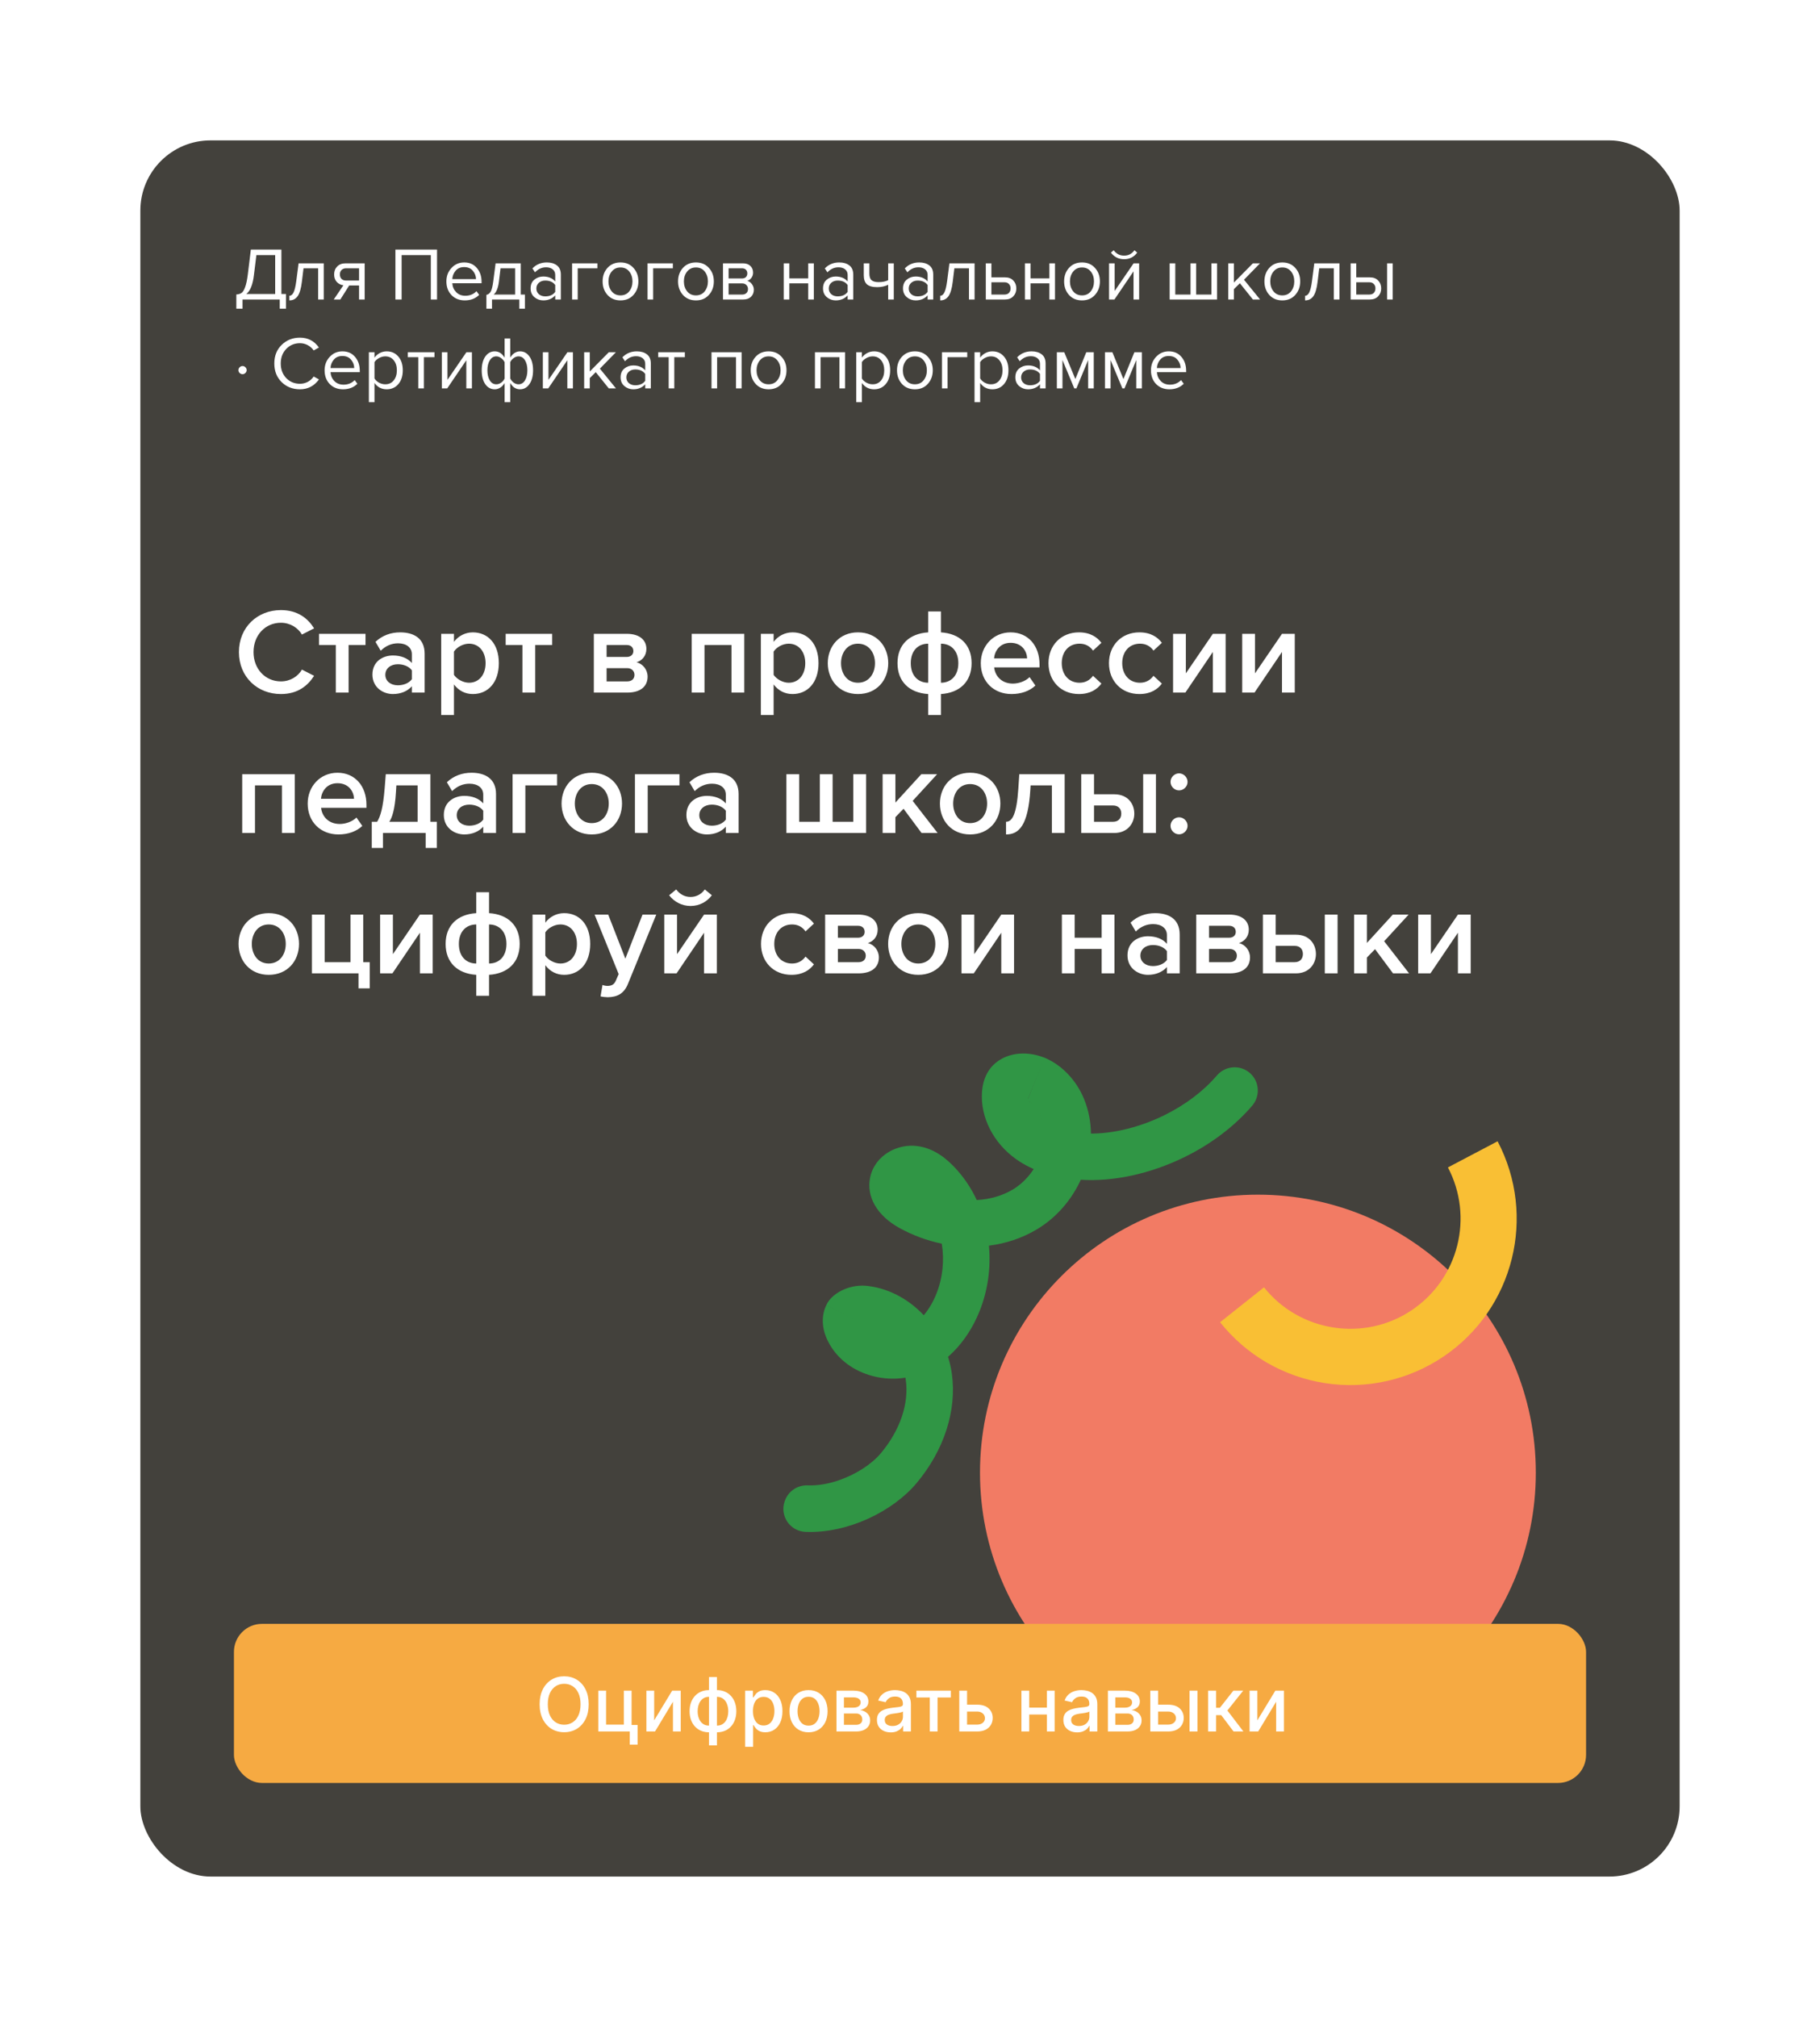 <?xml version="1.0" encoding="UTF-8"?> <svg xmlns="http://www.w3.org/2000/svg" width="389" height="431" viewBox="0 0 389 431" fill="none"> <g filter="url(#filter0_d_268_962)"> <rect x="30" y="30" width="329" height="371" rx="15" fill="#43413C"></rect> </g> <path d="M60.036 148.312C55.044 148.312 51.066 144.672 51.066 139.342C51.066 134.012 55.044 130.372 60.036 130.372C63.676 130.372 65.834 132.192 67.134 134.272L64.534 135.598C63.702 134.168 62.038 133.076 60.036 133.076C56.734 133.076 54.186 135.702 54.186 139.342C54.186 142.982 56.734 145.608 60.036 145.608C62.038 145.608 63.702 144.542 64.534 143.086L67.134 144.412C65.808 146.492 63.676 148.312 60.036 148.312ZM74.509 148H71.779V137.834H68.191V135.442H78.123V137.834H74.509V148ZM90.758 148H88.028V146.648C87.092 147.714 85.636 148.312 83.972 148.312C81.918 148.312 79.604 146.934 79.604 144.152C79.604 141.266 81.918 140.07 83.972 140.07C85.662 140.07 87.118 140.616 88.028 141.682V139.81C88.028 138.354 86.832 137.47 85.09 137.47C83.686 137.47 82.464 137.99 81.372 139.056L80.254 137.158C81.71 135.78 83.53 135.13 85.532 135.13C88.314 135.13 90.758 136.3 90.758 139.68V148ZM88.028 145.14V143.242C87.404 142.384 86.234 141.942 85.038 141.942C83.504 141.942 82.36 142.826 82.36 144.204C82.36 145.556 83.504 146.44 85.038 146.44C86.234 146.44 87.404 145.998 88.028 145.14ZM97.027 146.258V152.784H94.297V135.442H97.027V137.158C97.963 135.91 99.419 135.13 101.057 135.13C104.307 135.13 106.621 137.574 106.621 141.708C106.621 145.842 104.307 148.312 101.057 148.312C99.471 148.312 98.041 147.61 97.027 146.258ZM103.787 141.708C103.787 139.29 102.409 137.548 100.251 137.548C98.977 137.548 97.625 138.302 97.027 139.238V144.204C97.625 145.114 98.977 145.894 100.251 145.894C102.409 145.894 103.787 144.152 103.787 141.708ZM114.397 148H111.667V137.834H108.079V135.442H118.011V137.834H114.397V148ZM134.048 148H126.924V135.442H133.97C136.83 135.442 138.156 136.872 138.156 138.666C138.156 140.174 137.194 141.188 136.05 141.526C137.402 141.838 138.416 143.112 138.416 144.594C138.416 146.544 137.064 148 134.048 148ZM135.374 139.134C135.374 138.354 134.854 137.834 133.97 137.834H129.654V140.382H133.97C134.854 140.382 135.374 139.836 135.374 139.134ZM135.608 144.204C135.608 143.45 135.062 142.774 134.048 142.774H129.654V145.608H134.048C135.01 145.608 135.608 145.088 135.608 144.204ZM159.078 148H156.348V137.834H150.576V148H147.846V135.442H159.078V148ZM165.353 146.258V152.784H162.623V135.442H165.353V137.158C166.289 135.91 167.745 135.13 169.383 135.13C172.633 135.13 174.947 137.574 174.947 141.708C174.947 145.842 172.633 148.312 169.383 148.312C167.797 148.312 166.367 147.61 165.353 146.258ZM172.113 141.708C172.113 139.29 170.735 137.548 168.577 137.548C167.303 137.548 165.951 138.302 165.353 139.238V144.204C165.951 145.114 167.303 145.894 168.577 145.894C170.735 145.894 172.113 144.152 172.113 141.708ZM183.374 148.312C179.396 148.312 176.926 145.322 176.926 141.708C176.926 138.12 179.396 135.13 183.374 135.13C187.404 135.13 189.848 138.12 189.848 141.708C189.848 145.322 187.404 148.312 183.374 148.312ZM183.374 145.894C185.714 145.894 187.014 143.944 187.014 141.708C187.014 139.498 185.714 137.548 183.374 137.548C181.06 137.548 179.759 139.498 179.759 141.708C179.759 143.944 181.06 145.894 183.374 145.894ZM201.112 130.658V135.13C205.142 135.39 207.664 137.756 207.664 141.708C207.664 145.66 205.142 148.052 201.112 148.312V152.784H198.382V148.312C194.352 148.052 191.83 145.66 191.83 141.708C191.83 137.756 194.352 135.39 198.382 135.13V130.658H201.112ZM194.664 141.708C194.664 144.464 196.302 145.894 198.382 145.894V137.548C196.302 137.548 194.664 138.978 194.664 141.708ZM201.112 137.548V145.894C203.192 145.894 204.83 144.464 204.83 141.708C204.83 138.978 203.192 137.548 201.112 137.548ZM209.629 141.708C209.629 138.068 212.281 135.13 215.999 135.13C219.769 135.13 222.187 138.016 222.187 141.968V142.618H212.489C212.697 144.516 214.127 146.076 216.493 146.076C217.715 146.076 219.171 145.582 220.055 144.698L221.303 146.492C220.055 147.688 218.209 148.312 216.207 148.312C212.437 148.312 209.629 145.686 209.629 141.708ZM215.999 137.366C213.659 137.366 212.593 139.16 212.463 140.694H219.535C219.483 139.212 218.469 137.366 215.999 137.366ZM224.101 141.708C224.101 137.912 226.779 135.13 230.601 135.13C233.045 135.13 234.527 136.17 235.411 137.366L233.617 139.03C232.915 138.042 231.953 137.548 230.731 137.548C228.443 137.548 226.935 139.264 226.935 141.708C226.935 144.152 228.443 145.894 230.731 145.894C231.953 145.894 232.915 145.374 233.617 144.412L235.411 146.076C234.527 147.272 233.045 148.312 230.601 148.312C226.779 148.312 224.101 145.53 224.101 141.708ZM237.025 141.708C237.025 137.912 239.703 135.13 243.525 135.13C245.969 135.13 247.451 136.17 248.335 137.366L246.541 139.03C245.839 138.042 244.877 137.548 243.655 137.548C241.367 137.548 239.859 139.264 239.859 141.708C239.859 144.152 241.367 145.894 243.655 145.894C244.877 145.894 245.839 145.374 246.541 144.412L248.335 146.076C247.451 147.272 245.969 148.312 243.525 148.312C239.703 148.312 237.025 145.53 237.025 141.708ZM253.355 148H250.729V135.442H253.459V143.892L259.231 135.442H261.961V148H259.231V139.316L253.355 148ZM268.132 148H265.506V135.442H268.236V143.892L274.008 135.442H276.738V148H274.008V139.316L268.132 148ZM63 178H60.27V167.834H54.498V178H51.768V165.442H63V178ZM65.765 171.708C65.765 168.068 68.417 165.13 72.135 165.13C75.905 165.13 78.323 168.016 78.323 171.968V172.618H68.625C68.833 174.516 70.263 176.076 72.629 176.076C73.851 176.076 75.307 175.582 76.191 174.698L77.439 176.492C76.191 177.688 74.345 178.312 72.343 178.312C68.573 178.312 65.765 175.686 65.765 171.708ZM72.135 167.366C69.795 167.366 68.729 169.16 68.599 170.694H75.671C75.619 169.212 74.605 167.366 72.135 167.366ZM79.464 181.198V175.608H80.608C81.31 174.464 81.882 172.644 82.22 168.406L82.454 165.442H91.996V175.608H93.374V181.198H90.982V178H81.856V181.198H79.464ZM84.716 167.834L84.638 169.134C84.404 173.216 83.728 174.828 83.208 175.608H89.266V167.834H84.716ZM106.018 178H103.288V176.648C102.352 177.714 100.896 178.312 99.232 178.312C97.178 178.312 94.864 176.934 94.864 174.152C94.864 171.266 97.178 170.07 99.232 170.07C100.922 170.07 102.378 170.616 103.288 171.682V169.81C103.288 168.354 102.092 167.47 100.35 167.47C98.946 167.47 97.724 167.99 96.632 169.056L95.514 167.158C96.97 165.78 98.79 165.13 100.792 165.13C103.574 165.13 106.018 166.3 106.018 169.68V178ZM103.288 175.14V173.242C102.664 172.384 101.494 171.942 100.298 171.942C98.764 171.942 97.62 172.826 97.62 174.204C97.62 175.556 98.764 176.44 100.298 176.44C101.494 176.44 102.664 175.998 103.288 175.14ZM119.073 165.442V167.834H112.287V178H109.557V165.442H119.073ZM126.473 178.312C122.495 178.312 120.025 175.322 120.025 171.708C120.025 168.12 122.495 165.13 126.473 165.13C130.503 165.13 132.947 168.12 132.947 171.708C132.947 175.322 130.503 178.312 126.473 178.312ZM126.473 175.894C128.813 175.894 130.113 173.944 130.113 171.708C130.113 169.498 128.813 167.548 126.473 167.548C124.159 167.548 122.859 169.498 122.859 171.708C122.859 173.944 124.159 175.894 126.473 175.894ZM145.225 165.442V167.834H138.439V178H135.709V165.442H145.225ZM157.865 178H155.135V176.648C154.199 177.714 152.743 178.312 151.079 178.312C149.025 178.312 146.711 176.934 146.711 174.152C146.711 171.266 149.025 170.07 151.079 170.07C152.769 170.07 154.225 170.616 155.135 171.682V169.81C155.135 168.354 153.939 167.47 152.197 167.47C150.793 167.47 149.571 167.99 148.479 169.056L147.361 167.158C148.817 165.78 150.637 165.13 152.639 165.13C155.421 165.13 157.865 166.3 157.865 169.68V178ZM155.135 175.14V173.242C154.511 172.384 153.341 171.942 152.145 171.942C150.611 171.942 149.467 172.826 149.467 174.204C149.467 175.556 150.611 176.44 152.145 176.44C153.341 176.44 154.511 175.998 155.135 175.14ZM182.382 165.442H185.112V178H168.082V165.442H170.812V175.608H175.232V165.442H177.962V175.608H182.382V165.442ZM200.401 178H196.969L193.121 172.826L191.379 174.62V178H188.649V165.442H191.379V171.5L196.917 165.442H200.297L195.071 171.136L200.401 178ZM207.342 178.312C203.364 178.312 200.894 175.322 200.894 171.708C200.894 168.12 203.364 165.13 207.342 165.13C211.372 165.13 213.816 168.12 213.816 171.708C213.816 175.322 211.372 178.312 207.342 178.312ZM207.342 175.894C209.682 175.894 210.982 173.944 210.982 171.708C210.982 169.498 209.682 167.548 207.342 167.548C205.028 167.548 203.728 169.498 203.728 171.708C203.728 173.944 205.028 175.894 207.342 175.894ZM215.025 178.312V175.608C216.351 175.608 217.287 174.022 217.651 168.562L217.859 165.442H227.557V178H224.827V167.834H220.277L220.225 168.692C219.757 176.44 217.781 178.312 215.025 178.312ZM231.102 165.442H233.832V169.732H238.148C241.112 169.732 242.438 171.812 242.438 173.866C242.438 175.894 241.06 178 238.148 178H231.102V165.442ZM247.066 178H244.336V165.442H247.066V178ZM237.888 172.124H233.832V175.608H237.888C239.11 175.608 239.656 174.802 239.656 173.866C239.656 172.904 239.11 172.124 237.888 172.124ZM250.186 167.08C250.186 166.092 251.018 165.26 252.006 165.26C252.994 165.26 253.826 166.092 253.826 167.08C253.826 168.068 252.994 168.9 252.006 168.9C251.018 168.9 250.186 168.068 250.186 167.08ZM250.186 176.466C250.186 175.478 251.018 174.646 252.006 174.646C252.994 174.646 253.826 175.478 253.826 176.466C253.826 177.454 252.994 178.286 252.006 178.286C251.018 178.286 250.186 177.454 250.186 176.466ZM57.436 208.312C53.458 208.312 50.988 205.322 50.988 201.708C50.988 198.12 53.458 195.13 57.436 195.13C61.466 195.13 63.91 198.12 63.91 201.708C63.91 205.322 61.466 208.312 57.436 208.312ZM57.436 205.894C59.776 205.894 61.076 203.944 61.076 201.708C61.076 199.498 59.776 197.548 57.436 197.548C55.122 197.548 53.822 199.498 53.822 201.708C53.822 203.944 55.122 205.894 57.436 205.894ZM76.63 211.198V208H66.672V195.442H69.402V205.608H74.914V195.442H77.644V205.608H79.022V211.198H76.63ZM83.873 208H81.246V195.442H83.977V203.892L89.749 195.442H92.478V208H89.749V199.316L83.873 208ZM104.526 190.658V195.13C108.556 195.39 111.078 197.756 111.078 201.708C111.078 205.66 108.556 208.052 104.526 208.312V212.784H101.796V208.312C97.766 208.052 95.244 205.66 95.244 201.708C95.244 197.756 97.766 195.39 101.796 195.13V190.658H104.526ZM98.078 201.708C98.078 204.464 99.716 205.894 101.796 205.894V197.548C99.716 197.548 98.078 198.978 98.078 201.708ZM104.526 197.548V205.894C106.606 205.894 108.244 204.464 108.244 201.708C108.244 198.978 106.606 197.548 104.526 197.548ZM116.553 206.258V212.784H113.823V195.442H116.553V197.158C117.489 195.91 118.945 195.13 120.583 195.13C123.833 195.13 126.147 197.574 126.147 201.708C126.147 205.842 123.833 208.312 120.583 208.312C118.997 208.312 117.567 207.61 116.553 206.258ZM123.313 201.708C123.313 199.29 121.935 197.548 119.777 197.548C118.503 197.548 117.151 198.302 116.553 199.238V204.204C117.151 205.114 118.503 205.894 119.777 205.894C121.935 205.894 123.313 204.152 123.313 201.708ZM128.359 212.914L128.775 210.47C129.061 210.6 129.503 210.678 129.815 210.678C130.673 210.678 131.245 210.418 131.609 209.586L132.233 208.156L127.085 195.442H129.997L133.663 204.854L137.329 195.442H140.267L134.209 210.262C133.351 212.394 131.843 213.07 129.893 213.096C129.503 213.096 128.749 213.018 128.359 212.914ZM147.597 193.596C145.751 193.596 144.087 192.712 143.021 191.308L144.529 190.06C145.257 191.048 146.297 191.672 147.597 191.672C148.871 191.672 149.937 191.048 150.639 190.06L152.147 191.308C151.107 192.712 149.469 193.596 147.597 193.596ZM144.607 208H141.981V195.442H144.711V203.892L150.483 195.442H153.213V208H150.483V199.316L144.607 208ZM162.656 201.708C162.656 197.912 165.334 195.13 169.156 195.13C171.6 195.13 173.082 196.17 173.966 197.366L172.172 199.03C171.47 198.042 170.508 197.548 169.286 197.548C166.998 197.548 165.49 199.264 165.49 201.708C165.49 204.152 166.998 205.894 169.286 205.894C170.508 205.894 171.47 205.374 172.172 204.412L173.966 206.076C173.082 207.272 171.6 208.312 169.156 208.312C165.334 208.312 162.656 205.53 162.656 201.708ZM183.484 208H176.36V195.442H183.406C186.266 195.442 187.592 196.872 187.592 198.666C187.592 200.174 186.63 201.188 185.486 201.526C186.838 201.838 187.852 203.112 187.852 204.594C187.852 206.544 186.5 208 183.484 208ZM184.81 199.134C184.81 198.354 184.29 197.834 183.406 197.834H179.09V200.382H183.406C184.29 200.382 184.81 199.836 184.81 199.134ZM185.044 204.204C185.044 203.45 184.498 202.774 183.484 202.774H179.09V205.608H183.484C184.446 205.608 185.044 205.088 185.044 204.204ZM196.272 208.312C192.294 208.312 189.824 205.322 189.824 201.708C189.824 198.12 192.294 195.13 196.272 195.13C200.302 195.13 202.746 198.12 202.746 201.708C202.746 205.322 200.302 208.312 196.272 208.312ZM196.272 205.894C198.612 205.894 199.912 203.944 199.912 201.708C199.912 199.498 198.612 197.548 196.272 197.548C193.958 197.548 192.658 199.498 192.658 201.708C192.658 203.944 193.958 205.894 196.272 205.894ZM208.134 208H205.508V195.442H208.238V203.892L214.01 195.442H216.74V208H214.01V199.316L208.134 208ZM229.693 208H226.963V195.442H229.693V200.382H235.465V195.442H238.195V208H235.465V202.774H229.693V208ZM252.141 208H249.411V206.648C248.475 207.714 247.019 208.312 245.355 208.312C243.301 208.312 240.987 206.934 240.987 204.152C240.987 201.266 243.301 200.07 245.355 200.07C247.045 200.07 248.501 200.616 249.411 201.682V199.81C249.411 198.354 248.215 197.47 246.473 197.47C245.069 197.47 243.847 197.99 242.755 199.056L241.637 197.158C243.093 195.78 244.913 195.13 246.915 195.13C249.697 195.13 252.141 196.3 252.141 199.68V208ZM249.411 205.14V203.242C248.787 202.384 247.617 201.942 246.421 201.942C244.887 201.942 243.743 202.826 243.743 204.204C243.743 205.556 244.887 206.44 246.421 206.44C247.617 206.44 248.787 205.998 249.411 205.14ZM262.804 208H255.68V195.442H262.726C265.586 195.442 266.912 196.872 266.912 198.666C266.912 200.174 265.95 201.188 264.806 201.526C266.158 201.838 267.172 203.112 267.172 204.594C267.172 206.544 265.82 208 262.804 208ZM264.13 199.134C264.13 198.354 263.61 197.834 262.726 197.834H258.41V200.382H262.726C263.61 200.382 264.13 199.836 264.13 199.134ZM264.364 204.204C264.364 203.45 263.818 202.774 262.804 202.774H258.41V205.608H262.804C263.766 205.608 264.364 205.088 264.364 204.204ZM269.924 195.442H272.654V199.732H276.97C279.934 199.732 281.26 201.812 281.26 203.866C281.26 205.894 279.882 208 276.97 208H269.924V195.442ZM285.888 208H283.158V195.442H285.888V208ZM276.71 202.124H272.654V205.608H276.71C277.932 205.608 278.478 204.802 278.478 203.866C278.478 202.904 277.932 202.124 276.71 202.124ZM301.176 208H297.744L293.896 202.826L292.154 204.62V208H289.424V195.442H292.154V201.5L297.692 195.442H301.072L295.846 201.136L301.176 208ZM305.736 208H303.11V195.442H305.84V203.892L311.612 195.442H314.342V208H311.612V199.316L305.736 208Z" fill="white"></path> <path d="M50.512 65.968V62.928C50.981 62.896 51.355 62.784 51.632 62.592C51.909 62.4 52.16 61.995 52.384 61.376C52.619 60.757 52.811 59.861 52.96 58.688L53.616 53.328H60.144V62.816H61.12V65.968H59.792V64H51.84V65.968H50.512ZM54.272 58.784C54.027 60.843 53.483 62.187 52.64 62.816H58.816V54.512H54.8L54.272 58.784ZM61.85 64.192V63.2C62.213 63.2 62.512 62.96 62.746 62.48C62.981 62 63.173 61.2 63.322 60.08L63.819 56.272H69.195V64H67.995V57.328H64.874L64.522 60.224C64.352 61.643 64.053 62.661 63.627 63.28C63.2 63.888 62.608 64.192 61.85 64.192ZM72.743 64H71.335L73.399 60.96C72.812 60.885 72.332 60.64 71.959 60.224C71.596 59.808 71.415 59.28 71.415 58.64C71.415 57.957 71.633 57.392 72.071 56.944C72.508 56.496 73.105 56.272 73.863 56.272H77.943V64H76.743V61.008H74.631L72.743 64ZM73.991 59.952H76.743V57.328H73.991C73.575 57.328 73.244 57.451 72.999 57.696C72.764 57.931 72.647 58.245 72.647 58.64C72.647 59.035 72.764 59.355 72.999 59.6C73.233 59.835 73.564 59.952 73.991 59.952ZM93.41 64H92.082V54.512H85.842V64H84.514V53.328H93.41V64ZM99.344 64.192C98.192 64.192 97.248 63.819 96.512 63.072C95.776 62.315 95.408 61.333 95.408 60.128C95.408 58.997 95.771 58.043 96.496 57.264C97.222 56.475 98.128 56.08 99.216 56.08C100.358 56.08 101.259 56.475 101.92 57.264C102.592 58.043 102.928 59.029 102.928 60.224V60.528H96.672C96.726 61.285 97.003 61.92 97.504 62.432C98.006 62.944 98.656 63.2 99.456 63.2C100.416 63.2 101.211 62.875 101.84 62.224L102.416 63.008C101.627 63.797 100.603 64.192 99.344 64.192ZM101.744 59.648C101.734 58.987 101.51 58.395 101.072 57.872C100.635 57.339 100.011 57.072 99.2 57.072C98.432 57.072 97.824 57.333 97.376 57.856C96.939 58.379 96.704 58.976 96.672 59.648H101.744ZM103.96 65.968V63.008C104.355 62.933 104.664 62.699 104.888 62.304C105.112 61.899 105.293 61.157 105.432 60.08L105.928 56.272H111.304V62.944H112.2V65.968H111V64H105.16V65.968H103.96ZM106.984 57.328L106.632 60.224C106.451 61.579 106.077 62.485 105.512 62.944H110.104V57.328H106.984ZM119.873 64H118.673V63.12C118.022 63.835 117.169 64.192 116.113 64.192C115.398 64.192 114.769 63.963 114.225 63.504C113.681 63.045 113.409 62.421 113.409 61.632C113.409 60.821 113.675 60.197 114.209 59.76C114.753 59.312 115.387 59.088 116.113 59.088C117.211 59.088 118.065 59.44 118.673 60.144V58.752C118.673 58.24 118.491 57.84 118.129 57.552C117.766 57.264 117.297 57.12 116.721 57.12C115.814 57.12 115.025 57.477 114.353 58.192L113.793 57.36C114.614 56.507 115.643 56.08 116.881 56.08C117.766 56.08 118.486 56.293 119.041 56.72C119.595 57.147 119.873 57.803 119.873 58.688V64ZM116.545 63.328C117.505 63.328 118.214 63.008 118.673 62.368V60.912C118.214 60.272 117.505 59.952 116.545 59.952C115.99 59.952 115.531 60.112 115.169 60.432C114.817 60.741 114.641 61.147 114.641 61.648C114.641 62.139 114.817 62.544 115.169 62.864C115.531 63.173 115.99 63.328 116.545 63.328ZM127.686 56.272V57.328H123.478V64H122.278V56.272H127.686ZM135.391 63.024C134.698 63.803 133.775 64.192 132.623 64.192C131.471 64.192 130.543 63.803 129.839 63.024C129.146 62.245 128.799 61.28 128.799 60.128C128.799 58.976 129.146 58.016 129.839 57.248C130.543 56.469 131.471 56.08 132.623 56.08C133.775 56.08 134.698 56.469 135.391 57.248C136.095 58.016 136.447 58.976 136.447 60.128C136.447 61.28 136.095 62.245 135.391 63.024ZM130.735 62.256C131.204 62.832 131.834 63.12 132.623 63.12C133.412 63.12 134.036 62.832 134.495 62.256C134.954 61.669 135.183 60.96 135.183 60.128C135.183 59.296 134.954 58.592 134.495 58.016C134.036 57.44 133.412 57.152 132.623 57.152C131.834 57.152 131.204 57.445 130.735 58.032C130.276 58.608 130.047 59.307 130.047 60.128C130.047 60.96 130.276 61.669 130.735 62.256ZM143.811 56.272V57.328H139.603V64H138.403V56.272H143.811ZM151.516 63.024C150.823 63.803 149.9 64.192 148.748 64.192C147.596 64.192 146.668 63.803 145.964 63.024C145.271 62.245 144.924 61.28 144.924 60.128C144.924 58.976 145.271 58.016 145.964 57.248C146.668 56.469 147.596 56.08 148.748 56.08C149.9 56.08 150.823 56.469 151.516 57.248C152.22 58.016 152.572 58.976 152.572 60.128C152.572 61.28 152.22 62.245 151.516 63.024ZM146.86 62.256C147.329 62.832 147.959 63.12 148.748 63.12C149.537 63.12 150.161 62.832 150.62 62.256C151.079 61.669 151.308 60.96 151.308 60.128C151.308 59.296 151.079 58.592 150.62 58.016C150.161 57.44 149.537 57.152 148.748 57.152C147.959 57.152 147.329 57.445 146.86 58.032C146.401 58.608 146.172 59.307 146.172 60.128C146.172 60.96 146.401 61.669 146.86 62.256ZM158.864 64H154.528V56.272H158.784C159.456 56.272 159.984 56.453 160.368 56.816C160.763 57.179 160.96 57.659 160.96 58.256C160.96 58.693 160.837 59.072 160.592 59.392C160.357 59.701 160.064 59.909 159.712 60.016C160.107 60.112 160.437 60.341 160.704 60.704C160.981 61.067 161.12 61.467 161.12 61.904C161.12 62.533 160.917 63.04 160.512 63.424C160.117 63.808 159.568 64 158.864 64ZM158.624 62.944C159.008 62.944 159.312 62.837 159.536 62.624C159.76 62.411 159.872 62.123 159.872 61.76C159.872 61.429 159.76 61.147 159.536 60.912C159.312 60.677 159.008 60.56 158.624 60.56H155.728V62.944H158.624ZM158.576 59.504C158.939 59.504 159.221 59.408 159.424 59.216C159.627 59.013 159.728 58.752 159.728 58.432C159.728 58.091 159.627 57.824 159.424 57.632C159.221 57.429 158.939 57.328 158.576 57.328H155.728V59.504H158.576ZM168.713 64H167.513V56.272H168.713V59.488H172.745V56.272H173.945V64H172.745V60.544H168.713V64ZM182.373 64H181.173V63.12C180.522 63.835 179.669 64.192 178.613 64.192C177.898 64.192 177.269 63.963 176.725 63.504C176.181 63.045 175.909 62.421 175.909 61.632C175.909 60.821 176.175 60.197 176.709 59.76C177.253 59.312 177.887 59.088 178.613 59.088C179.711 59.088 180.565 59.44 181.173 60.144V58.752C181.173 58.24 180.991 57.84 180.629 57.552C180.266 57.264 179.797 57.12 179.221 57.12C178.314 57.12 177.525 57.477 176.853 58.192L176.293 57.36C177.114 56.507 178.143 56.08 179.381 56.08C180.266 56.08 180.986 56.293 181.541 56.72C182.095 57.147 182.373 57.803 182.373 58.688V64ZM179.045 63.328C180.005 63.328 180.714 63.008 181.173 62.368V60.912C180.714 60.272 180.005 59.952 179.045 59.952C178.49 59.952 178.031 60.112 177.669 60.432C177.317 60.741 177.141 61.147 177.141 61.648C177.141 62.139 177.317 62.544 177.669 62.864C178.031 63.173 178.49 63.328 179.045 63.328ZM184.618 56.272H185.818V58.448C185.818 59.141 185.978 59.621 186.298 59.888C186.618 60.155 187.114 60.288 187.786 60.288C188.618 60.288 189.301 60.149 189.834 59.872V56.272H191.034V64H189.834V60.848C189.151 61.189 188.367 61.36 187.482 61.36C186.479 61.36 185.749 61.157 185.29 60.752C184.842 60.347 184.618 59.701 184.618 58.816V56.272ZM199.466 64H198.266V63.12C197.616 63.835 196.762 64.192 195.706 64.192C194.992 64.192 194.362 63.963 193.818 63.504C193.274 63.045 193.002 62.421 193.002 61.632C193.002 60.821 193.269 60.197 193.802 59.76C194.346 59.312 194.981 59.088 195.706 59.088C196.805 59.088 197.658 59.44 198.266 60.144V58.752C198.266 58.24 198.085 57.84 197.722 57.552C197.36 57.264 196.89 57.12 196.314 57.12C195.408 57.12 194.618 57.477 193.946 58.192L193.386 57.36C194.208 56.507 195.237 56.08 196.474 56.08C197.36 56.08 198.08 56.293 198.634 56.72C199.189 57.147 199.466 57.803 199.466 58.688V64ZM196.138 63.328C197.098 63.328 197.808 63.008 198.266 62.368V60.912C197.808 60.272 197.098 59.952 196.138 59.952C195.584 59.952 195.125 60.112 194.762 60.432C194.41 60.741 194.234 61.147 194.234 61.648C194.234 62.139 194.41 62.544 194.762 62.864C195.125 63.173 195.584 63.328 196.138 63.328ZM200.96 64.192V63.2C201.323 63.2 201.621 62.96 201.856 62.48C202.091 62 202.283 61.2 202.432 60.08L202.928 56.272H208.304V64H207.104V57.328H203.984L203.632 60.224C203.461 61.643 203.163 62.661 202.736 63.28C202.309 63.888 201.717 64.192 200.96 64.192ZM210.7 56.272H211.9V59.264H214.796C215.564 59.264 216.161 59.493 216.588 59.952C217.015 60.4 217.228 60.96 217.228 61.632C217.228 62.304 217.009 62.869 216.572 63.328C216.145 63.776 215.553 64 214.796 64H210.7V56.272ZM214.668 60.32H211.9V62.944H214.668C215.095 62.944 215.42 62.827 215.644 62.592C215.879 62.347 215.996 62.027 215.996 61.632C215.996 61.237 215.879 60.923 215.644 60.688C215.42 60.443 215.095 60.32 214.668 60.32ZM220.259 64H219.059V56.272H220.259V59.488H224.291V56.272H225.491V64H224.291V60.544H220.259V64ZM234.032 63.024C233.338 63.803 232.416 64.192 231.264 64.192C230.112 64.192 229.184 63.803 228.48 63.024C227.786 62.245 227.44 61.28 227.44 60.128C227.44 58.976 227.786 58.016 228.48 57.248C229.184 56.469 230.112 56.08 231.264 56.08C232.416 56.08 233.338 56.469 234.032 57.248C234.736 58.016 235.088 58.976 235.088 60.128C235.088 61.28 234.736 62.245 234.032 63.024ZM229.376 62.256C229.845 62.832 230.474 63.12 231.264 63.12C232.053 63.12 232.677 62.832 233.136 62.256C233.594 61.669 233.824 60.96 233.824 60.128C233.824 59.296 233.594 58.592 233.136 58.016C232.677 57.44 232.053 57.152 231.264 57.152C230.474 57.152 229.845 57.445 229.376 58.032C228.917 58.608 228.688 59.307 228.688 60.128C228.688 60.96 228.917 61.669 229.376 62.256ZM238.196 64H237.044V56.272H238.244V62.176L242.292 56.272H243.476V64H242.276V57.984L238.196 64ZM243.06 53.984C242.366 54.923 241.433 55.392 240.26 55.392C239.097 55.392 238.158 54.923 237.444 53.984L238.036 53.472C238.59 54.24 239.332 54.624 240.26 54.624C241.198 54.624 241.934 54.24 242.468 53.472L243.06 53.984ZM258.925 56.272H260.125V64H249.997V56.272H251.197V62.944H254.461V56.272H255.661V62.944H258.925V56.272ZM269.328 64H267.792L265.008 60.528L263.728 61.792V64H262.528V56.272H263.728V60.384L267.792 56.272H269.312L265.888 59.776L269.328 64ZM276.844 63.024C276.151 63.803 275.228 64.192 274.076 64.192C272.924 64.192 271.996 63.803 271.292 63.024C270.599 62.245 270.252 61.28 270.252 60.128C270.252 58.976 270.599 58.016 271.292 57.248C271.996 56.469 272.924 56.08 274.076 56.08C275.228 56.08 276.151 56.469 276.844 57.248C277.548 58.016 277.9 58.976 277.9 60.128C277.9 61.28 277.548 62.245 276.844 63.024ZM272.188 62.256C272.657 62.832 273.287 63.12 274.076 63.12C274.865 63.12 275.489 62.832 275.948 62.256C276.407 61.669 276.636 60.96 276.636 60.128C276.636 59.296 276.407 58.592 275.948 58.016C275.489 57.44 274.865 57.152 274.076 57.152C273.287 57.152 272.657 57.445 272.188 58.032C271.729 58.608 271.5 59.307 271.5 60.128C271.5 60.96 271.729 61.669 272.188 62.256ZM278.944 64.192V63.2C279.307 63.2 279.606 62.96 279.84 62.48C280.075 62 280.267 61.2 280.416 60.08L280.912 56.272H286.288V64H285.088V57.328H281.968L281.616 60.224C281.446 61.643 281.147 62.661 280.72 63.28C280.294 63.888 279.702 64.192 278.944 64.192ZM288.684 56.272H289.884V59.264H292.78C293.548 59.264 294.146 59.493 294.572 59.952C294.999 60.4 295.212 60.96 295.212 61.632C295.212 62.304 294.994 62.869 294.556 63.328C294.13 63.776 293.538 64 292.78 64H288.684V56.272ZM292.652 60.32H289.884V62.944H292.652C293.079 62.944 293.404 62.827 293.628 62.592C293.863 62.347 293.98 62.027 293.98 61.632C293.98 61.237 293.863 60.923 293.628 60.688C293.404 60.443 293.079 60.32 292.652 60.32ZM297.676 64H296.476V56.272H297.676V64ZM52.464 78.488C52.635 78.659 52.72 78.861 52.72 79.096C52.72 79.331 52.629 79.533 52.448 79.704C52.277 79.875 52.075 79.96 51.84 79.96C51.605 79.96 51.397 79.875 51.216 79.704C51.045 79.533 50.96 79.331 50.96 79.096C50.96 78.861 51.045 78.659 51.216 78.488C51.387 78.307 51.595 78.216 51.84 78.216C52.085 78.216 52.293 78.307 52.464 78.488ZM64.117 83.192C62.559 83.192 61.252 82.68 60.197 81.656C59.151 80.621 58.629 79.293 58.629 77.672C58.629 76.051 59.151 74.728 60.197 73.704C61.252 72.669 62.559 72.152 64.117 72.152C65.823 72.152 67.172 72.856 68.165 74.264L67.044 74.888C66.735 74.429 66.319 74.056 65.796 73.768C65.274 73.48 64.714 73.336 64.117 73.336C62.943 73.336 61.962 73.747 61.172 74.568C60.394 75.379 60.005 76.413 60.005 77.672C60.005 78.931 60.394 79.971 61.172 80.792C61.962 81.603 62.943 82.008 64.117 82.008C64.714 82.008 65.274 81.869 65.796 81.592C66.319 81.304 66.735 80.925 67.044 80.456L68.18 81.08C67.146 82.488 65.791 83.192 64.117 83.192ZM73.313 83.192C72.161 83.192 71.217 82.819 70.481 82.072C69.745 81.315 69.377 80.333 69.377 79.128C69.377 77.997 69.74 77.043 70.465 76.264C71.19 75.475 72.097 75.08 73.185 75.08C74.326 75.08 75.228 75.475 75.889 76.264C76.561 77.043 76.897 78.029 76.897 79.224V79.528H70.641C70.694 80.285 70.972 80.92 71.473 81.432C71.974 81.944 72.625 82.2 73.425 82.2C74.385 82.2 75.18 81.875 75.809 81.224L76.385 82.008C75.596 82.797 74.572 83.192 73.313 83.192ZM75.713 78.648C75.702 77.987 75.478 77.395 75.041 76.872C74.604 76.339 73.98 76.072 73.169 76.072C72.401 76.072 71.793 76.333 71.345 76.856C70.908 77.379 70.673 77.976 70.641 78.648H75.713ZM82.649 83.192C81.561 83.192 80.691 82.739 80.041 81.832V85.944H78.841V75.272H80.041V76.424C80.329 76.019 80.702 75.693 81.161 75.448C81.619 75.203 82.115 75.08 82.649 75.08C83.673 75.08 84.499 75.448 85.129 76.184C85.769 76.909 86.089 77.891 86.089 79.128C86.089 80.365 85.769 81.352 85.129 82.088C84.499 82.824 83.673 83.192 82.649 83.192ZM82.345 82.12C83.102 82.12 83.705 81.843 84.153 81.288C84.601 80.723 84.825 80.003 84.825 79.128C84.825 78.253 84.601 77.539 84.153 76.984C83.705 76.429 83.102 76.152 82.345 76.152C81.886 76.152 81.438 76.275 81.001 76.52C80.574 76.755 80.254 77.043 80.041 77.384V80.872C80.254 81.224 80.574 81.523 81.001 81.768C81.438 82.003 81.886 82.12 82.345 82.12ZM90.605 83H89.405V76.328H87.165V75.272H92.861V76.328H90.605V83ZM95.586 83H94.434V75.272H95.634V81.176L99.682 75.272H100.866V83H99.666V76.984L95.586 83ZM105.743 75.08C106.617 75.08 107.321 75.533 107.855 76.44V72.328H109.055V76.424C109.289 76.019 109.588 75.693 109.951 75.448C110.324 75.203 110.724 75.08 111.151 75.08C111.983 75.08 112.655 75.448 113.167 76.184C113.679 76.909 113.935 77.891 113.935 79.128C113.935 80.365 113.673 81.352 113.151 82.088C112.639 82.824 111.972 83.192 111.151 83.192C110.276 83.192 109.577 82.739 109.055 81.832V85.944H107.855V81.848C107.62 82.253 107.316 82.579 106.943 82.824C106.569 83.069 106.169 83.192 105.743 83.192C104.911 83.192 104.239 82.829 103.727 82.104C103.215 81.368 102.959 80.381 102.959 79.144C102.959 77.907 103.215 76.92 103.727 76.184C104.249 75.448 104.921 75.08 105.743 75.08ZM106.079 76.152C105.492 76.152 105.028 76.435 104.687 77C104.345 77.555 104.174 78.269 104.174 79.144C104.174 80.019 104.345 80.733 104.687 81.288C105.028 81.843 105.492 82.12 106.079 82.12C106.441 82.12 106.788 82.003 107.119 81.768C107.449 81.533 107.695 81.24 107.855 80.888V77.4C107.684 77.048 107.433 76.755 107.103 76.52C106.772 76.275 106.431 76.152 106.079 76.152ZM110.815 82.12C111.401 82.12 111.865 81.843 112.207 81.288C112.548 80.723 112.719 80.003 112.719 79.128C112.719 78.253 112.548 77.539 112.207 76.984C111.865 76.429 111.401 76.152 110.815 76.152C110.463 76.152 110.121 76.275 109.791 76.52C109.46 76.755 109.215 77.043 109.055 77.384V80.872C109.225 81.224 109.471 81.523 109.791 81.768C110.121 82.003 110.463 82.12 110.815 82.12ZM117.18 83H116.028V75.272H117.228V81.176L121.276 75.272H122.46V83H121.26V76.984L117.18 83ZM131.656 83H130.12L127.336 79.528L126.056 80.792V83H124.856V75.272H126.056V79.384L130.12 75.272H131.64L128.216 78.776L131.656 83ZM139.107 83H137.907V82.12C137.256 82.835 136.403 83.192 135.347 83.192C134.632 83.192 134.003 82.963 133.459 82.504C132.915 82.045 132.643 81.421 132.643 80.632C132.643 79.821 132.91 79.197 133.443 78.76C133.987 78.312 134.622 78.088 135.347 78.088C136.446 78.088 137.299 78.44 137.907 79.144V77.752C137.907 77.24 137.726 76.84 137.363 76.552C137 76.264 136.531 76.12 135.955 76.12C135.048 76.12 134.259 76.477 133.587 77.192L133.027 76.36C133.848 75.507 134.878 75.08 136.115 75.08C137 75.08 137.72 75.293 138.275 75.72C138.83 76.147 139.107 76.803 139.107 77.688V83ZM135.779 82.328C136.739 82.328 137.448 82.008 137.907 81.368V79.912C137.448 79.272 136.739 78.952 135.779 78.952C135.224 78.952 134.766 79.112 134.403 79.432C134.051 79.741 133.875 80.147 133.875 80.648C133.875 81.139 134.051 81.544 134.403 81.864C134.766 82.173 135.224 82.328 135.779 82.328ZM144.121 83H142.921V76.328H140.681V75.272H146.377V76.328H144.121V83ZM158.507 83H157.307V76.328H153.275V83H152.075V75.272H158.507V83ZM167.047 82.024C166.354 82.803 165.431 83.192 164.279 83.192C163.127 83.192 162.199 82.803 161.495 82.024C160.802 81.245 160.455 80.28 160.455 79.128C160.455 77.976 160.802 77.016 161.495 76.248C162.199 75.469 163.127 75.08 164.279 75.08C165.431 75.08 166.354 75.469 167.047 76.248C167.751 77.016 168.103 77.976 168.103 79.128C168.103 80.28 167.751 81.245 167.047 82.024ZM162.391 81.256C162.86 81.832 163.49 82.12 164.279 82.12C165.068 82.12 165.692 81.832 166.151 81.256C166.61 80.669 166.839 79.96 166.839 79.128C166.839 78.296 166.61 77.592 166.151 77.016C165.692 76.44 165.068 76.152 164.279 76.152C163.49 76.152 162.86 76.445 162.391 77.032C161.932 77.608 161.703 78.307 161.703 79.128C161.703 79.96 161.932 80.669 162.391 81.256ZM180.616 83H179.416V76.328H175.384V83H174.184V75.272H180.616V83ZM186.821 83.192C185.733 83.192 184.863 82.739 184.213 81.832V85.944H183.013V75.272H184.213V76.424C184.501 76.019 184.874 75.693 185.333 75.448C185.791 75.203 186.287 75.08 186.821 75.08C187.845 75.08 188.671 75.448 189.301 76.184C189.941 76.909 190.26 77.891 190.26 79.128C190.26 80.365 189.941 81.352 189.301 82.088C188.671 82.824 187.845 83.192 186.821 83.192ZM186.516 82.12C187.274 82.12 187.877 81.843 188.325 81.288C188.773 80.723 188.997 80.003 188.997 79.128C188.997 78.253 188.773 77.539 188.325 76.984C187.877 76.429 187.274 76.152 186.516 76.152C186.058 76.152 185.61 76.275 185.173 76.52C184.746 76.755 184.426 77.043 184.213 77.384V80.872C184.426 81.224 184.746 81.523 185.173 81.768C185.61 82.003 186.058 82.12 186.516 82.12ZM198.313 82.024C197.619 82.803 196.697 83.192 195.545 83.192C194.393 83.192 193.465 82.803 192.761 82.024C192.067 81.245 191.721 80.28 191.721 79.128C191.721 77.976 192.067 77.016 192.761 76.248C193.465 75.469 194.393 75.08 195.545 75.08C196.697 75.08 197.619 75.469 198.313 76.248C199.017 77.016 199.369 77.976 199.369 79.128C199.369 80.28 199.017 81.245 198.313 82.024ZM193.657 81.256C194.126 81.832 194.755 82.12 195.545 82.12C196.334 82.12 196.958 81.832 197.417 81.256C197.875 80.669 198.105 79.96 198.105 79.128C198.105 78.296 197.875 77.592 197.417 77.016C196.958 76.44 196.334 76.152 195.545 76.152C194.755 76.152 194.126 76.445 193.657 77.032C193.198 77.608 192.969 78.307 192.969 79.128C192.969 79.96 193.198 80.669 193.657 81.256ZM206.733 75.272V76.328H202.525V83H201.325V75.272H206.733ZM212.102 83.192C211.014 83.192 210.144 82.739 209.494 81.832V85.944H208.294V75.272H209.494V76.424C209.782 76.019 210.155 75.693 210.614 75.448C211.072 75.203 211.568 75.08 212.102 75.08C213.126 75.08 213.952 75.448 214.582 76.184C215.222 76.909 215.542 77.891 215.542 79.128C215.542 80.365 215.222 81.352 214.582 82.088C213.952 82.824 213.126 83.192 212.102 83.192ZM211.798 82.12C212.555 82.12 213.158 81.843 213.606 81.288C214.054 80.723 214.278 80.003 214.278 79.128C214.278 78.253 214.054 77.539 213.606 76.984C213.158 76.429 212.555 76.152 211.798 76.152C211.339 76.152 210.891 76.275 210.454 76.52C210.027 76.755 209.707 77.043 209.494 77.384V80.872C209.707 81.224 210.027 81.523 210.454 81.768C210.891 82.003 211.339 82.12 211.798 82.12ZM223.482 83H222.282V82.12C221.631 82.835 220.778 83.192 219.722 83.192C219.007 83.192 218.378 82.963 217.834 82.504C217.29 82.045 217.018 81.421 217.018 80.632C217.018 79.821 217.285 79.197 217.818 78.76C218.362 78.312 218.997 78.088 219.722 78.088C220.821 78.088 221.674 78.44 222.282 79.144V77.752C222.282 77.24 222.101 76.84 221.738 76.552C221.375 76.264 220.906 76.12 220.33 76.12C219.423 76.12 218.634 76.477 217.962 77.192L217.402 76.36C218.223 75.507 219.253 75.08 220.49 75.08C221.375 75.08 222.095 75.293 222.65 75.72C223.205 76.147 223.482 76.803 223.482 77.688V83ZM220.154 82.328C221.114 82.328 221.823 82.008 222.282 81.368V79.912C221.823 79.272 221.114 78.952 220.154 78.952C219.599 78.952 219.141 79.112 218.778 79.432C218.426 79.741 218.25 80.147 218.25 80.648C218.25 81.139 218.426 81.544 218.778 81.864C219.141 82.173 219.599 82.328 220.154 82.328ZM233.776 83H232.576V76.936L230.064 83H229.616L227.088 76.936V83H225.888V75.272H227.472L229.84 81L232.176 75.272H233.776V83ZM244.057 83H242.857V76.936L240.345 83H239.897L237.369 76.936V83H236.169V75.272H237.753L240.121 81L242.457 75.272H244.057V83ZM249.938 83.192C248.786 83.192 247.842 82.819 247.106 82.072C246.37 81.315 246.002 80.333 246.002 79.128C246.002 77.997 246.365 77.043 247.09 76.264C247.815 75.475 248.722 75.08 249.81 75.08C250.951 75.08 251.853 75.475 252.514 76.264C253.186 77.043 253.522 78.029 253.522 79.224V79.528H247.266C247.319 80.285 247.597 80.92 248.098 81.432C248.599 81.944 249.25 82.2 250.05 82.2C251.01 82.2 251.805 81.875 252.434 81.224L253.01 82.008C252.221 82.797 251.197 83.192 249.938 83.192ZM252.338 78.648C252.327 77.987 252.103 77.395 251.666 76.872C251.229 76.339 250.605 76.072 249.794 76.072C249.026 76.072 248.418 76.333 247.97 76.856C247.533 77.379 247.298 77.976 247.266 78.648H252.338Z" fill="white"></path> <path d="M268.86 374.087C301.665 374.087 328.26 347.493 328.26 314.687C328.26 281.881 301.665 255.287 268.86 255.287C236.054 255.287 209.46 281.881 209.46 314.687C209.46 347.493 236.054 374.087 268.86 374.087Z" fill="#F27B64"></path> <path d="M266.438 228.777C269.079 230.366 269.641 233.944 267.631 236.287C263.888 240.646 258.916 244.441 253.191 247.251C245.829 250.859 237.894 252.571 230.84 252.092C225.352 251.711 220.768 250.235 217.202 247.721C212.316 244.25 209.513 238.742 209.887 233.338C210.034 231.306 210.649 229.587 211.729 228.229C213.287 226.283 215.804 225.146 218.619 225.125C220.23 225.119 221.828 225.436 223.353 226.072L219.801 234.605C219.711 236.424 221.134 234.217 222.944 239.611C224.995 241.057 227.872 241.931 231.518 242.18C236.779 242.543 243.078 241.148 248.803 238.338C253.328 236.119 257.212 233.177 260.069 229.842C261.669 227.972 264.349 227.52 266.438 228.777Z" fill="#309645"></path> <path d="M223.251 226.021C226.826 227.503 229.964 230.688 231.645 234.714C233.702 239.623 233.68 245.282 231.612 250.674C229.638 255.785 226.043 260.096 221.483 262.78C218.445 264.575 215.014 265.725 211.372 266.185C211.814 270.992 211.125 275.807 209.348 280.235C206.634 286.971 201.741 291.913 195.907 293.814C192.428 294.948 188.576 294.864 185.058 293.591C181.212 292.197 178.236 289.512 176.704 286.051C175.6 283.56 175.59 280.951 176.631 278.857L185.507 283.373C185.85 282.679 185.801 282.074 185.754 281.914C185.754 281.914 185.763 281.951 185.793 282.025C186.734 284.142 190.084 285.257 192.822 284.365C195.807 283.396 198.537 280.461 200.119 276.521C201.505 273.084 201.861 269.301 201.296 265.759C198.15 265.104 195.077 263.975 192.242 262.407C187.472 259.775 185.13 255.745 185.982 251.605C186.463 249.298 187.914 247.344 190.066 246.106C191.866 245.069 193.991 244.645 196.038 244.901C198.847 245.265 201.426 246.717 203.937 249.341C205.915 251.407 207.543 253.806 208.768 256.438C211.581 256.285 214.2 255.528 216.417 254.223C219.014 252.683 221.176 250.087 222.323 247.1C223.469 244.124 223.514 241.086 222.462 238.552C221.824 237.024 220.655 235.682 219.549 235.223L223.251 226.021Z" fill="#309645"></path> <path d="M185.051 274.754C185.266 274.771 185.493 274.789 185.718 274.83C190.203 275.421 194.469 277.75 197.743 281.384C200.796 284.771 202.816 289.076 203.442 293.524C204.546 301.388 201.788 309.923 195.877 316.962C190.868 322.917 181.261 327.72 172.155 327.345C168.836 327.206 166.607 323.895 167.728 320.773L167.773 320.656C168.509 318.622 170.473 317.333 172.643 317.406C174.728 317.485 177.041 317.113 179.414 316.277C182.986 315.029 186.29 312.895 188.264 310.549C192.36 305.664 194.308 299.963 193.599 294.883C193.254 292.38 192.098 289.946 190.361 288.019C188.669 286.144 186.494 284.952 184.468 284.68C184.253 284.651 184.061 284.654 184.025 284.651C184.355 284.671 184.915 284.394 185.358 283.503L176.613 278.903C177.608 276.535 181.24 274.457 185.051 274.754Z" fill="#309645"></path> <path d="M320.091 243.879L309.473 249.465C315.031 260.053 311.784 273.127 301.869 279.883C291.72 286.815 277.798 284.68 270.164 275.087L260.776 282.545C266.362 289.564 274.317 294.185 283.209 295.56C292.129 296.935 301.167 294.887 308.655 289.798C323.571 279.62 328.485 259.877 320.091 243.879Z" fill="#F9BF34"></path> <rect x="50" y="347" width="289" height="34" rx="6" fill="#F6AA42"></rect> <path d="M125.824 364.182C125.824 365.424 125.597 366.492 125.142 367.386C124.688 368.277 124.064 368.962 123.273 369.443C122.485 369.92 121.589 370.159 120.585 370.159C119.578 370.159 118.678 369.92 117.886 369.443C117.098 368.962 116.477 368.275 116.023 367.381C115.568 366.487 115.341 365.42 115.341 364.182C115.341 362.939 115.568 361.873 116.023 360.983C116.477 360.089 117.098 359.403 117.886 358.926C118.678 358.445 119.578 358.205 120.585 358.205C121.589 358.205 122.485 358.445 123.273 358.926C124.064 359.403 124.688 360.089 125.142 360.983C125.597 361.873 125.824 362.939 125.824 364.182ZM124.085 364.182C124.085 363.235 123.932 362.437 123.625 361.79C123.322 361.138 122.905 360.646 122.375 360.312C121.848 359.975 121.252 359.807 120.585 359.807C119.915 359.807 119.316 359.975 118.79 360.312C118.263 360.646 117.847 361.138 117.54 361.79C117.237 362.437 117.085 363.235 117.085 364.182C117.085 365.129 117.237 365.928 117.54 366.58C117.847 367.227 118.263 367.72 118.79 368.057C119.316 368.39 119.915 368.557 120.585 368.557C121.252 368.557 121.848 368.39 122.375 368.057C122.905 367.72 123.322 367.227 123.625 366.58C123.932 365.928 124.085 365.129 124.085 364.182ZM134.996 361.273V368.608H136.274V372.812H134.598V370H127.876V361.273H129.541V368.534H133.337V361.273H134.996ZM139.822 367.619L143.669 361.273H145.499V370H143.834V363.648L140.004 370H138.158V361.273H139.822V367.619ZM151.538 372.972V358.364H153.237V372.972H151.538ZM151.538 370.176C150.921 370.176 150.358 370.07 149.851 369.858C149.343 369.642 148.906 369.335 148.538 368.938C148.171 368.54 147.887 368.064 147.686 367.511C147.489 366.958 147.391 366.347 147.391 365.676C147.391 364.998 147.489 364.383 147.686 363.83C147.887 363.277 148.171 362.801 148.538 362.403C148.906 362.006 149.343 361.699 149.851 361.483C150.358 361.267 150.921 361.159 151.538 361.159H151.959V370.176H151.538ZM151.538 368.744H151.777V362.591H151.538C151.129 362.591 150.773 362.674 150.47 362.841C150.167 363.004 149.915 363.229 149.714 363.517C149.514 363.801 149.362 364.129 149.26 364.5C149.161 364.871 149.112 365.263 149.112 365.676C149.112 366.229 149.201 366.739 149.379 367.205C149.557 367.667 149.826 368.04 150.186 368.324C150.546 368.604 150.997 368.744 151.538 368.744ZM153.237 370.176H152.811V361.159H153.237C153.855 361.159 154.417 361.267 154.925 361.483C155.432 361.699 155.868 362.006 156.232 362.403C156.599 362.801 156.881 363.277 157.078 363.83C157.279 364.383 157.379 364.998 157.379 365.676C157.379 366.347 157.279 366.958 157.078 367.511C156.881 368.064 156.599 368.54 156.232 368.938C155.868 369.335 155.432 369.642 154.925 369.858C154.417 370.07 153.855 370.176 153.237 370.176ZM153.237 368.744C153.646 368.744 154.002 368.665 154.305 368.506C154.608 368.343 154.86 368.119 155.061 367.835C155.262 367.547 155.411 367.22 155.51 366.852C155.608 366.481 155.658 366.089 155.658 365.676C155.658 365.127 155.569 364.619 155.391 364.153C155.216 363.684 154.949 363.307 154.589 363.023C154.23 362.735 153.779 362.591 153.237 362.591H152.993V368.744H153.237ZM159.267 373.273V361.273H160.926V362.688H161.068C161.167 362.506 161.309 362.295 161.494 362.057C161.68 361.818 161.938 361.61 162.267 361.432C162.597 361.25 163.032 361.159 163.574 361.159C164.278 361.159 164.907 361.337 165.46 361.693C166.013 362.049 166.447 362.562 166.761 363.233C167.08 363.903 167.239 364.71 167.239 365.653C167.239 366.597 167.081 367.405 166.767 368.08C166.453 368.75 166.021 369.267 165.472 369.631C164.922 369.991 164.295 370.17 163.591 370.17C163.061 370.17 162.627 370.081 162.29 369.903C161.956 369.725 161.695 369.517 161.506 369.278C161.316 369.04 161.17 368.828 161.068 368.642H160.966V373.273H159.267ZM160.932 365.636C160.932 366.25 161.021 366.788 161.199 367.25C161.377 367.712 161.634 368.074 161.972 368.335C162.309 368.593 162.722 368.722 163.21 368.722C163.718 368.722 164.142 368.587 164.483 368.318C164.824 368.045 165.081 367.676 165.256 367.21C165.434 366.744 165.523 366.22 165.523 365.636C165.523 365.061 165.436 364.544 165.261 364.085C165.091 363.627 164.833 363.265 164.489 363C164.148 362.735 163.722 362.602 163.21 362.602C162.718 362.602 162.301 362.729 161.96 362.983C161.623 363.237 161.367 363.591 161.193 364.045C161.019 364.5 160.932 365.03 160.932 365.636ZM172.818 370.176C172 370.176 171.286 369.989 170.676 369.614C170.066 369.239 169.593 368.714 169.256 368.04C168.919 367.366 168.75 366.578 168.75 365.676C168.75 364.771 168.919 363.979 169.256 363.301C169.593 362.623 170.066 362.097 170.676 361.722C171.286 361.347 172 361.159 172.818 361.159C173.636 361.159 174.35 361.347 174.96 361.722C175.57 362.097 176.044 362.623 176.381 363.301C176.718 363.979 176.886 364.771 176.886 365.676C176.886 366.578 176.718 367.366 176.381 368.04C176.044 368.714 175.57 369.239 174.96 369.614C174.35 369.989 173.636 370.176 172.818 370.176ZM172.824 368.75C173.354 368.75 173.794 368.61 174.142 368.33C174.491 368.049 174.748 367.676 174.915 367.21C175.085 366.744 175.17 366.231 175.17 365.67C175.17 365.114 175.085 364.602 174.915 364.136C174.748 363.667 174.491 363.29 174.142 363.006C173.794 362.722 173.354 362.58 172.824 362.58C172.29 362.58 171.847 362.722 171.494 363.006C171.146 363.29 170.886 363.667 170.716 364.136C170.549 364.602 170.466 365.114 170.466 365.67C170.466 366.231 170.549 366.744 170.716 367.21C170.886 367.676 171.146 368.049 171.494 368.33C171.847 368.61 172.29 368.75 172.824 368.75ZM178.783 370V361.273H182.402C183.387 361.273 184.167 361.483 184.743 361.903C185.319 362.32 185.607 362.886 185.607 363.602C185.607 364.114 185.444 364.519 185.118 364.818C184.792 365.117 184.36 365.318 183.822 365.42C184.213 365.466 184.571 365.583 184.896 365.773C185.222 365.958 185.483 366.208 185.68 366.523C185.881 366.837 185.982 367.212 185.982 367.648C185.982 368.11 185.862 368.519 185.624 368.875C185.385 369.227 185.038 369.504 184.584 369.705C184.133 369.902 183.589 370 182.953 370H178.783ZM180.379 368.58H182.953C183.374 368.58 183.703 368.479 183.942 368.278C184.18 368.078 184.3 367.805 184.3 367.46C184.3 367.055 184.18 366.737 183.942 366.506C183.703 366.271 183.374 366.153 182.953 366.153H180.379V368.58ZM180.379 364.909H182.419C182.737 364.909 183.01 364.864 183.237 364.773C183.468 364.682 183.644 364.553 183.766 364.386C183.891 364.216 183.953 364.015 183.953 363.784C183.953 363.447 183.815 363.184 183.538 362.994C183.262 362.805 182.883 362.71 182.402 362.71H180.379V364.909ZM190.385 370.193C189.832 370.193 189.332 370.091 188.885 369.886C188.438 369.678 188.084 369.377 187.822 368.983C187.565 368.589 187.436 368.106 187.436 367.534C187.436 367.042 187.531 366.636 187.72 366.318C187.91 366 188.165 365.748 188.487 365.562C188.809 365.377 189.169 365.237 189.567 365.142C189.964 365.047 190.37 364.975 190.783 364.926C191.305 364.866 191.73 364.816 192.055 364.778C192.381 364.737 192.618 364.67 192.766 364.58C192.913 364.489 192.987 364.341 192.987 364.136V364.097C192.987 363.6 192.847 363.216 192.567 362.943C192.29 362.67 191.877 362.534 191.328 362.534C190.756 362.534 190.305 362.661 189.976 362.915C189.65 363.165 189.425 363.443 189.3 363.75L187.703 363.386C187.893 362.856 188.169 362.428 188.533 362.102C188.9 361.773 189.322 361.534 189.8 361.386C190.277 361.235 190.779 361.159 191.305 361.159C191.654 361.159 192.023 361.201 192.413 361.284C192.807 361.364 193.175 361.511 193.516 361.727C193.86 361.943 194.143 362.252 194.362 362.653C194.582 363.051 194.692 363.568 194.692 364.205V370H193.033V368.807H192.964C192.855 369.027 192.69 369.242 192.47 369.455C192.25 369.667 191.968 369.843 191.624 369.983C191.279 370.123 190.866 370.193 190.385 370.193ZM190.754 368.83C191.224 368.83 191.625 368.737 191.959 368.551C192.296 368.366 192.552 368.123 192.726 367.824C192.904 367.521 192.993 367.197 192.993 366.852V365.727C192.932 365.788 192.815 365.845 192.641 365.898C192.47 365.947 192.275 365.991 192.055 366.028C191.836 366.062 191.622 366.095 191.413 366.125C191.205 366.152 191.031 366.174 190.891 366.193C190.561 366.235 190.26 366.305 189.987 366.403C189.718 366.502 189.502 366.644 189.339 366.83C189.18 367.011 189.101 367.254 189.101 367.557C189.101 367.977 189.256 368.295 189.567 368.511C189.877 368.723 190.273 368.83 190.754 368.83ZM195.872 362.739V361.273H203.236V362.739H200.389V370H198.73V362.739H195.872ZM206.311 364.273H208.845C209.913 364.273 210.735 364.538 211.311 365.068C211.887 365.598 212.175 366.282 212.175 367.119C212.175 367.665 212.046 368.155 211.788 368.591C211.531 369.027 211.154 369.371 210.658 369.625C210.161 369.875 209.557 370 208.845 370H205.033V361.273H206.697V368.534H208.845C209.334 368.534 209.735 368.407 210.05 368.153C210.364 367.896 210.521 367.568 210.521 367.17C210.521 366.75 210.364 366.407 210.05 366.142C209.735 365.873 209.334 365.739 208.845 365.739H206.311V364.273ZM224.229 364.903V366.375H219.501V364.903H224.229ZM219.979 361.273V370H218.314V361.273H219.979ZM225.416 361.273V370H223.757V361.273H225.416ZM230.229 370.193C229.676 370.193 229.176 370.091 228.729 369.886C228.282 369.678 227.928 369.377 227.666 368.983C227.409 368.589 227.28 368.106 227.28 367.534C227.28 367.042 227.375 366.636 227.564 366.318C227.753 366 228.009 365.748 228.331 365.562C228.653 365.377 229.013 365.237 229.411 365.142C229.808 365.047 230.214 364.975 230.626 364.926C231.149 364.866 231.573 364.816 231.899 364.778C232.225 364.737 232.462 364.67 232.609 364.58C232.757 364.489 232.831 364.341 232.831 364.136V364.097C232.831 363.6 232.691 363.216 232.411 362.943C232.134 362.67 231.721 362.534 231.172 362.534C230.6 362.534 230.149 362.661 229.82 362.915C229.494 363.165 229.268 363.443 229.143 363.75L227.547 363.386C227.736 362.856 228.013 362.428 228.376 362.102C228.744 361.773 229.166 361.534 229.643 361.386C230.121 361.235 230.623 361.159 231.149 361.159C231.498 361.159 231.867 361.201 232.257 361.284C232.651 361.364 233.018 361.511 233.359 361.727C233.704 361.943 233.986 362.252 234.206 362.653C234.426 363.051 234.536 363.568 234.536 364.205V370H232.876V368.807H232.808C232.698 369.027 232.534 369.242 232.314 369.455C232.094 369.667 231.812 369.843 231.467 369.983C231.123 370.123 230.71 370.193 230.229 370.193ZM230.598 368.83C231.068 368.83 231.469 368.737 231.803 368.551C232.14 368.366 232.395 368.123 232.57 367.824C232.748 367.521 232.837 367.197 232.837 366.852V365.727C232.776 365.788 232.659 365.845 232.484 365.898C232.314 365.947 232.119 365.991 231.899 366.028C231.679 366.062 231.465 366.095 231.257 366.125C231.049 366.152 230.875 366.174 230.734 366.193C230.405 366.235 230.104 366.305 229.831 366.403C229.562 366.502 229.346 366.644 229.183 366.83C229.024 367.011 228.945 367.254 228.945 367.557C228.945 367.977 229.1 368.295 229.411 368.511C229.721 368.723 230.117 368.83 230.598 368.83ZM236.798 370V361.273H240.418C241.402 361.273 242.183 361.483 242.759 361.903C243.334 362.32 243.622 362.886 243.622 363.602C243.622 364.114 243.459 364.519 243.134 364.818C242.808 365.117 242.376 365.318 241.838 365.42C242.228 365.466 242.586 365.583 242.912 365.773C243.238 365.958 243.499 366.208 243.696 366.523C243.897 366.837 243.997 367.212 243.997 367.648C243.997 368.11 243.878 368.519 243.639 368.875C243.401 369.227 243.054 369.504 242.599 369.705C242.149 369.902 241.605 370 240.969 370H236.798ZM238.395 368.58H240.969C241.389 368.58 241.719 368.479 241.957 368.278C242.196 368.078 242.315 367.805 242.315 367.46C242.315 367.055 242.196 366.737 241.957 366.506C241.719 366.271 241.389 366.153 240.969 366.153H238.395V368.58ZM238.395 364.909H240.435C240.753 364.909 241.026 364.864 241.253 364.773C241.484 364.682 241.66 364.553 241.781 364.386C241.906 364.216 241.969 364.015 241.969 363.784C241.969 363.447 241.83 363.184 241.554 362.994C241.277 362.805 240.899 362.71 240.418 362.71H238.395V364.909ZM247.139 364.273H249.673C250.741 364.273 251.563 364.538 252.139 365.068C252.715 365.598 253.003 366.282 253.003 367.119C253.003 367.665 252.874 368.155 252.616 368.591C252.359 369.027 251.982 369.371 251.486 369.625C250.99 369.875 250.385 370 249.673 370H245.861V361.273H247.526V368.534H249.673C250.162 368.534 250.563 368.407 250.878 368.153C251.192 367.896 251.349 367.568 251.349 367.17C251.349 366.75 251.192 366.407 250.878 366.142C250.563 365.873 250.162 365.739 249.673 365.739H247.139V364.273ZM254.241 370V361.273H255.94V370H254.241ZM258.22 370V361.273H259.919V364.932H260.737L263.618 361.273H265.72L262.339 365.517L265.76 370H263.652L261.021 366.511H259.919V370H258.22ZM268.744 367.619L272.591 361.273H274.42V370H272.756V363.648L268.926 370H267.08V361.273H268.744V367.619Z" fill="white"></path> <defs> <filter id="filter0_d_268_962" x="0" y="0" width="389" height="431" filterUnits="userSpaceOnUse" color-interpolation-filters="sRGB"> <feFlood flood-opacity="0" result="BackgroundImageFix"></feFlood> <feColorMatrix in="SourceAlpha" type="matrix" values="0 0 0 0 0 0 0 0 0 0 0 0 0 0 0 0 0 0 127 0" result="hardAlpha"></feColorMatrix> <feOffset></feOffset> <feGaussianBlur stdDeviation="15"></feGaussianBlur> <feComposite in2="hardAlpha" operator="out"></feComposite> <feColorMatrix type="matrix" values="0 0 0 0 0 0 0 0 0 0 0 0 0 0 0 0 0 0 0.05 0"></feColorMatrix> <feBlend mode="normal" in2="BackgroundImageFix" result="effect1_dropShadow_268_962"></feBlend> <feBlend mode="normal" in="SourceGraphic" in2="effect1_dropShadow_268_962" result="shape"></feBlend> </filter> </defs> </svg> 